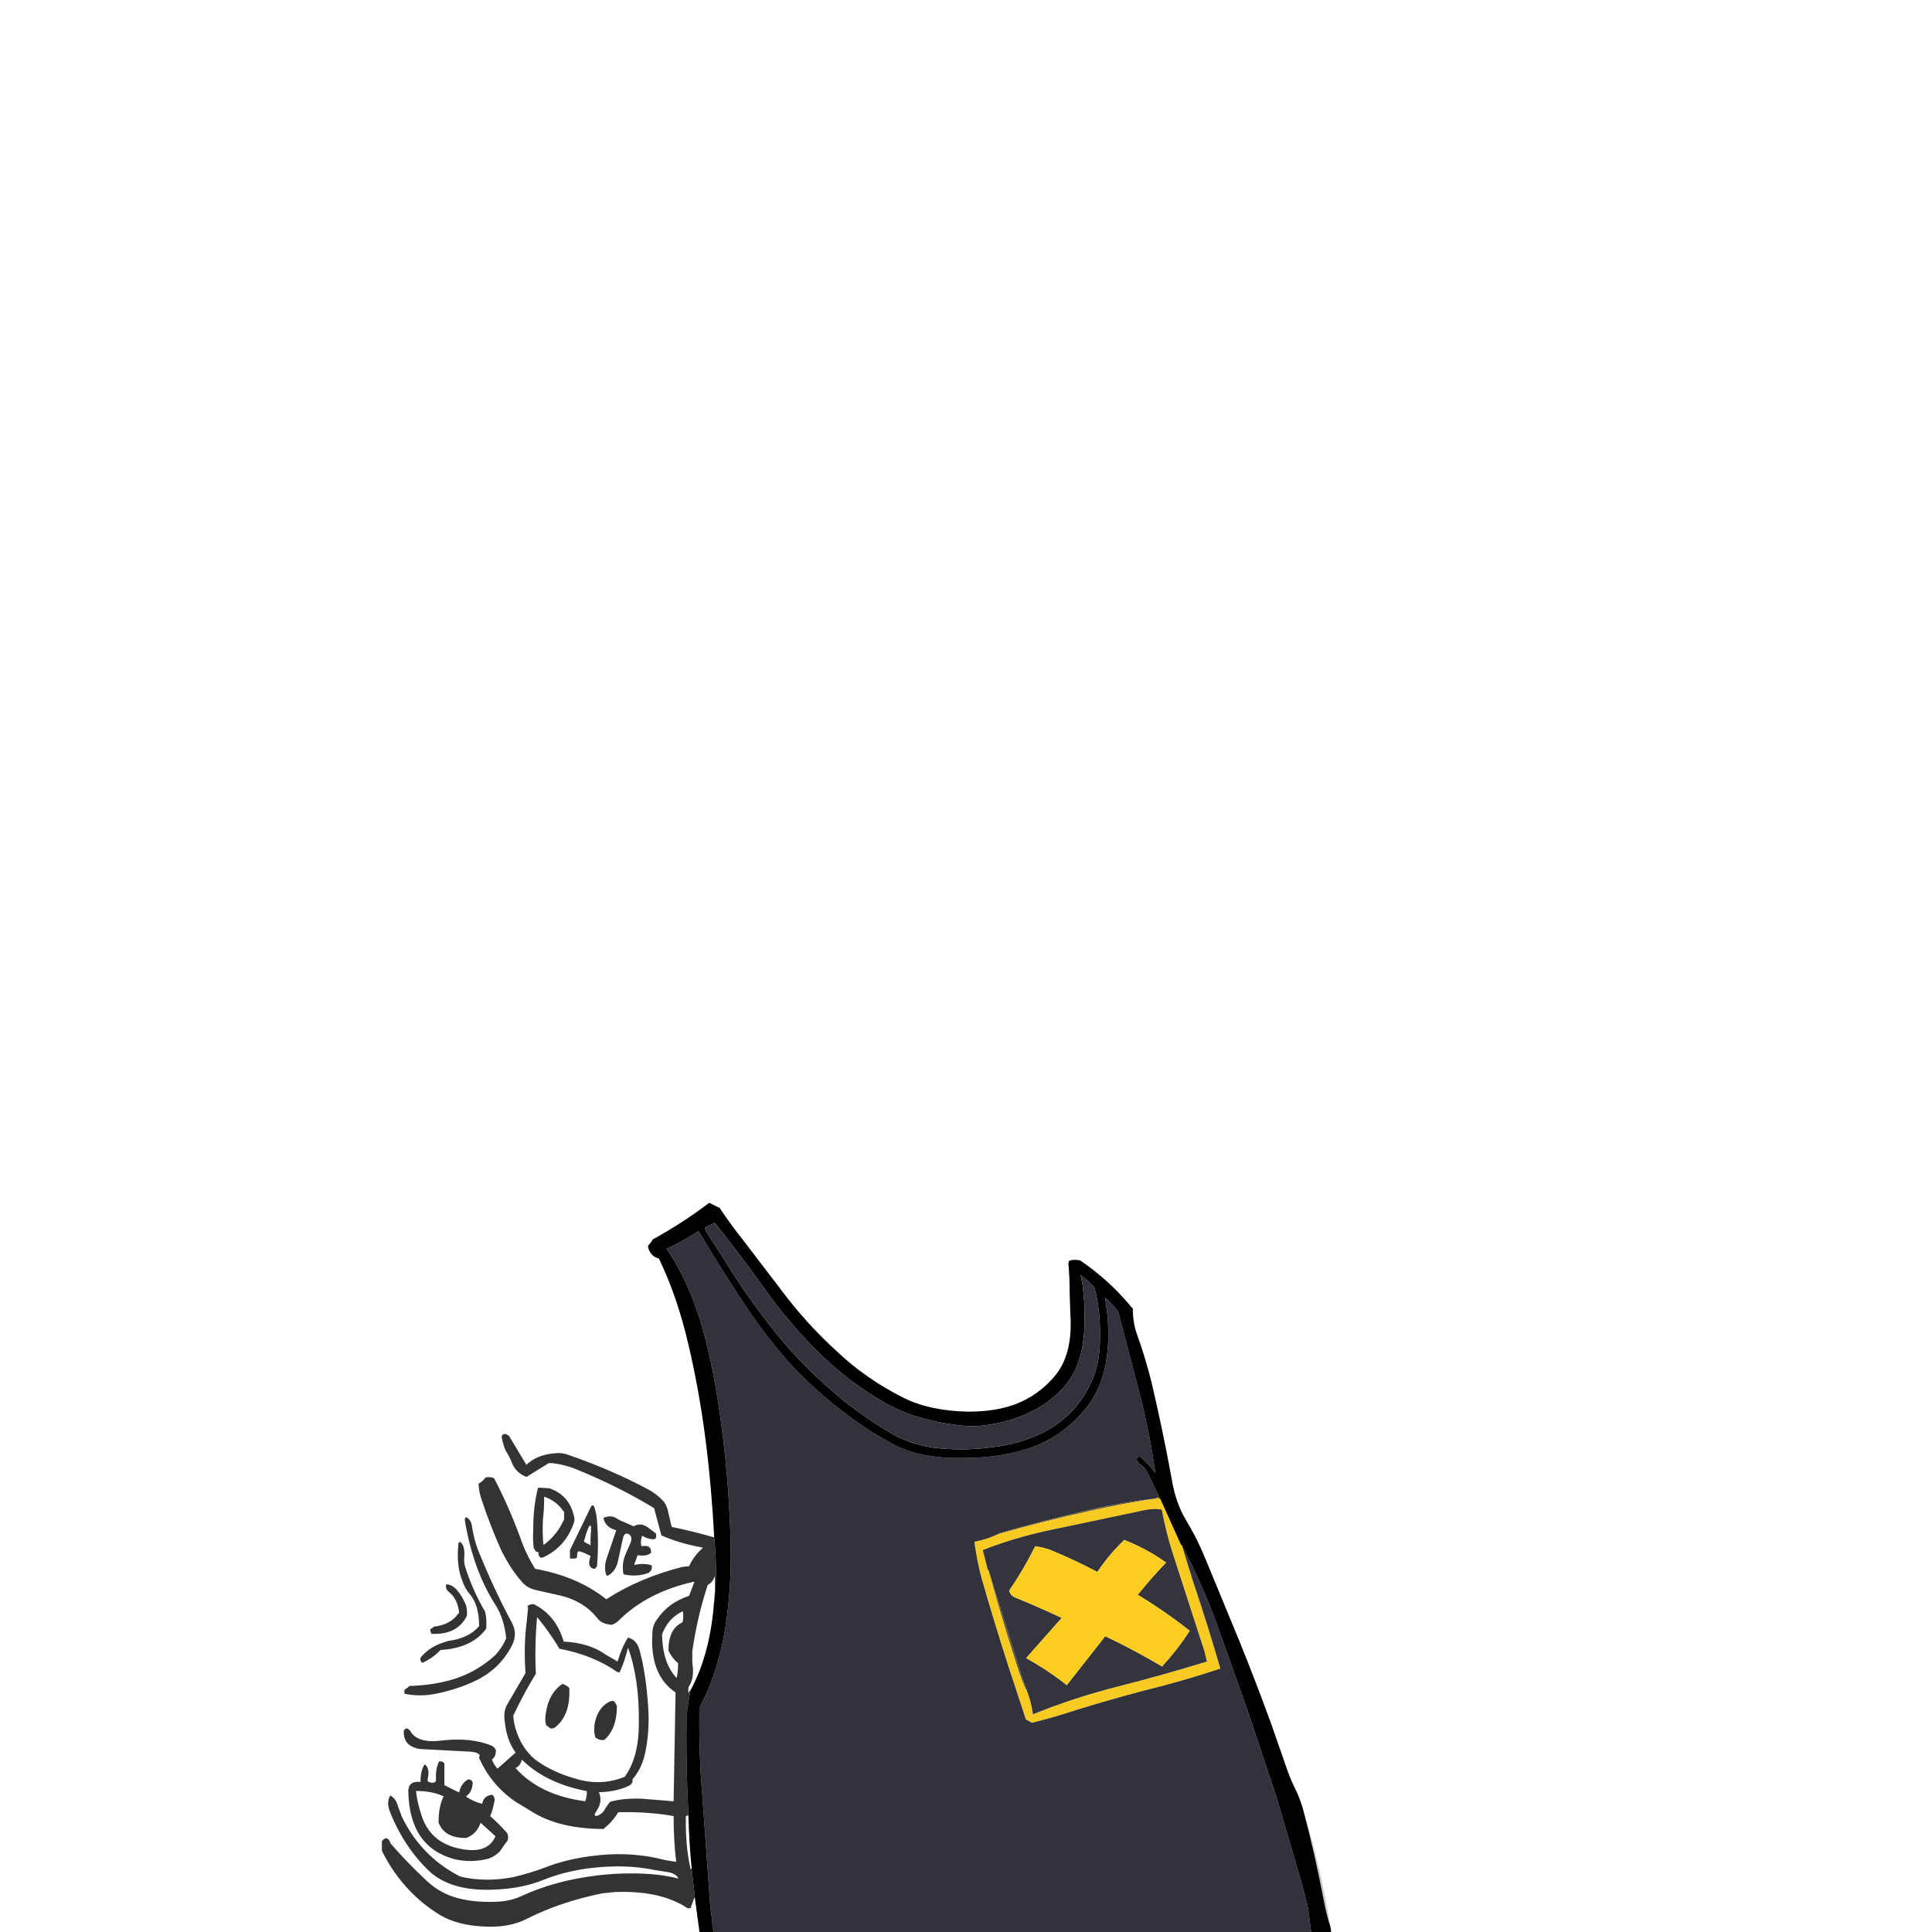 <svg xmlns="http://www.w3.org/2000/svg" xmlns:xlink="http://www.w3.org/1999/xlink" width="3000" height="3000" preserveAspectRatio="none"><defs><g id="a"><path fill="#333" d="M683 2735h-1q-6 11-5 29v1q-1 4-8 3-6-1-5-5 4-17-4-23h-1q-6 10-6 26v1q-18-2-19 13 1 88 72 107 26 6 53-1 10-4 17-11l9-13 2-2 1-2q2-5 0-10v-1q-13-15-27-27 3-5 7-24v-1q0-6-4-8h-1q-12 2-14 13v1q-13-3-25-11v-1q9-6 10-20v-1q-1-4-6-5h-1q-11 6-14 20h-1l-22-11v-33q-1-4-7-4m86 116v1q-12 27-53 19-50-9-63-57-5-15-7-33 25 0 42 8h1q-8 16-8 40v1q9 24 42 24h1q16-6 22-23h1l22 20m-58-380q-7-10-18-11-2 7 4 12 14 11 16 33h-1q-12 18-39 21v1l-5 3 1 5 1 2q40 2 55-28 1-14-4-22-4-9-10-16m10-55q1-17-7-22l-2 2q-4 34 6 59 4 12 12 21 14 17 14 49-16 19-48 23l-9 3q-21 7-34 23-1 4 1 6 1 3 4 1 15-7 26-19h1q48-3 70-33 1-13-1-23l-1-4q-19-32-31-70-2-7-1-16m216-59 1 4q5 12 19 15l-15 44q-5 15 0 27l3-1q12-7 15-24l7-32q2-11 9-8 7 4 3 14l-7 16q-7 15-4 32l2 1q20 4 38-3v-1q5-2 4-10l-2-1q-12-3-25 0v-1l5-14h1q14 2 20-4v-1q0-12-15-9-2-8 1-16h1q6 4 14 5h1q6 1 6-5 0-4-2-5l-12-9q-11-7-21-1l-16-7-7-3q-11-9-24-3m-10 4q-1-13-5-23-3-1-4 1l-33 68v13q12 1 11-3 0-7 2-8 3-1 19 7l-2 8q-1 12 9 12l3-4q3-35 0-71m-10 26v13q-3-3-5-3l-5-3v-2l1-2v-1q5-18 8-20 3-3 1 18m-64-76h-1l-15-1q-2 0-2 2-7 28-7 62v1q-1 16 1 30h1q1 5 6 5v1q0 6 4 8l4-1q34-16 47-53 2-5 0-12-8-32-38-42m-8 14v-1q20 7 30 23h1v12q-11 25-32 40v1q-2-18-1-39v-1q2-17 2-35m-121 31q-3 1-2 6 13 77 48 131 13 21 16 51-7 16-18 27-12 11-27 20-41 25-106 27v1l-7 5v6q24 5 49 0 34-7 61-20 38-18 57-55 9-18 0-35-29-54-53-114-6-16-9-35-1-11-9-15m66-127h-1q-4-4-9-1l-1 3q2 12 6 21 7 11 11 22 7 14 21 19h1l34-21h7q21 3 37 10 64 26 120 60v1l11 41 2 1q28 12 62 18v1q-13 11-21 28l-10 1q-67 17-118 50h-1q-44-35-110-47-14-22-23-48-18-49-41-93h-1q-4-2-11-1h-1q-4 6-11 10 1 15 6 28 12 36 27 70 14 31 35 55 8 9 21 12l40 9q35 9 55 34 7 10 23 11 6-2 10-6 45-45 118-61v1l-8 21q-33 11-50 37-7 9-7 22-4 64 36 91v1l-3 168-50-4q-29-1-49 5l-7 10q-4 9-14 12-4-1-2-4l3-5q9-14 3-28 31-1 50-12v-1q3-2 2-7 15-17 20-42 6-29 5-60-2-45-10-83l-4-16q-4-15-17-19h-1q-10 16-16 37l-19-11q-25-18-65-20v-1q-12-40-46-57h-1q-6 0-9 3l1 2-2 21q-5 38-2 81l-28 48q-7 11-4 29 3 28 17 47h-1l-27 24h-1q-5-6-8-13v-1q6-4 6-14-2-5-6-7-33-14-81-8-37 4-47-17h-1q-3-4-7 0l-1 1q-1 20 15 26 7 3 13 3l76 4q12 1 14 6-2 3 0 6 19 41 56 66l28 17q42 25 109 25v-1q13-10 22-25h1q46-1 85 6v1q0 37 4 70-16-2-31-6-48-10-100-3-40 5-73 18-24 9-50 15-43 8-81-1l-4-2q-58-31-87-91l-6-16q-3-12-12-17-6 10-1 24 22 56 62 94 35 32 104 28 41-2 73-15t71-18q56-7 103 3l19 3q12 2 16 9v1q-30-8-73-8-26 0-51 3-68 8-121 33-16 7-36 8-46 2-77-11-20-9-34-23-29-27-55-57v-1q-5-12-13-2v15q30 60 83 95 27 19 68 22 45 4 75-12 52-26 116-39l19-2q70-3 112 24 3 2 5 1 2 0 2-2l5-14h1v-1l-5-44q-2 1-2-1-8-36-7-81l3-1h1v-1q-4-74-3-152 2-21 6-40v-1h-1q-3 9-2-5 10-14 6-38v-18q8-55 24-103 8-4 11-14v-1q1 24-2 49v1q7-52 1-108v-1h-1q-31-9-65-16l-5-21q-2-12-8-19-10-11-23-18-58-31-125-54-10-4-24-2-26 3-41 18v-1l-27-45m185 330v-1q18 49 17 118 0 53-22 83-37 15-76 3-36-10-62-29-26-21-34-59l-1-10q16-34 35-65v-1q-2-44 2-87 19 23 34 48v1q53 10 90 36l4 1q8-17 13-38m53-20v-1q9-25 32-36v-1q2 8 0 17v1q-22 10-22 43v1q5 11 14 19h1q0 12-2 23h-1q-21-23-22-66m-227 207v-1q7-3 9-12h1q37 36 99 48h1q1 7-2 15v1q-70-9-108-51m83-124v-1q-4-4-10-6h-1q-22 15-26 49v1q-1 8 1 13v1l7 5h2l4-1q25-19 23-61m74 26h-1q-1-5-5-7l-5 1q-20 10-24 37v1q-1 9 1 16v1q4 5 13 5h1q20-17 20-54Z"/><path fill-opacity=".2" d="M2059 2952q-15-76-36-144 19 71 33 145 4 21 10 39l-7-40Z"/><path fill="#716334" d="M1794 2327q-53 6-100 17-74 17-143 37v1q70-20 143-36 49-11 100-19Z"/><path fill="#F9CA21" d="M1802 2328h-1q-2-4-7-1-51 8-100 19-73 16-143 36h-1q-19 9-37 12 4 30 11 56 20 70 42 138l27 82 9 5h1q36-9 69-20 52-16 105-30 61-15 118-34-20-69-43-137l-17-55h-1l-32-71m-25 17q13-3 27-1 7 38 18 71l44 136q5 14 8 29-68 21-139 39-70 18-131 43-3-21-10-38v-1q-2 0-2-2-9-21-16-45-22-68-41-138h-1l-8-31q48-19 104-31l147-31Z"/><path fill="#5C5337" d="M1592 2621q0 2 2 2-9-23-16-48l-43-137q19 70 41 138 7 24 16 45Z"/><path fill="#33343C" d="M1804 2344q-14-2-27 1l-147 31q-56 12-104 31l8 31h1l43 137q7 25 16 48v1q7 17 10 38 61-25 131-43 71-18 139-39-3-15-8-29l-44-136q-11-33-18-71m6 82h1q-23 24-44 50h-1q43 26 81 56v1q-19 29-42 54v1q-42-25-88-47h-1l-59 75v1q-29-23-63-42v-1l54-61v-1q-36-17-73-32-6-3-8-10 22-32 40-68v-1q15 2 27 7 36 15 70 33 18-27 41-49v-1q36 14 65 35Z"/><path fill="#FDCE21" d="M1811 2426h-1q-29-21-65-35v1q-23 22-41 49-34-18-70-33-12-5-27-7v1q-18 36-40 68 2 7 8 10 37 15 73 32v1l-54 61v1q34 19 63 42v-1l59-75h1q46 22 88 47v-1q23-25 42-54v-1q-38-30-81-56h1q21-26 44-50Z"/><path fill-opacity="0" d="M1069 2819h-1l-3 1q-1 45 7 81 0 2 2 1v-1q-4-39-5-82Z"/><path fill="#32323C" d="M1085 1912h-1q-23 15-49 27 36 53 56 124 19 69 29 149 11 79 14 166 4 91-11 168-12 59-37 106-1 74 5 141v1l12 167 3 22q0 9 2 16v1h928l-5-38-9-36-40-136-45-135-47-132q-24-65-55-124l17 55q23 68 43 137-57 19-118 34-53 14-105 30-33 11-69 20h-1l-9-5-27-82q-22-68-42-138-7-26-11-56 18-3 37-12h1v-1q69-20 143-37 47-11 100-17 5-3 7 1h1l-21-43q-4-7-10-11-8-6-5-11 3-2 6 0 12 11 22 24-8-57-21-110l-37-142h-1q-8-11-19-20l2 15 2 16q7 91-34 141-20 25-48 43-54 34-144 34-68 1-110-23-30-16-56-35-52-37-96-83-43-47-78-101-36-54-69-110Z"/><path d="M1117 1875h-1l-14-7h-1q-41 31-88 57v1l-7 9q3 15 16 19h1q29 60 46 134 17 72 27 151 9 71 13 148v1q6 56-1 108v1q-7 75-36 128v1q-4 19-6 40-1 78 3 152v1q1 43 5 82v1l5 44v1l7 52v1h22v-1q-2-7-2-16l-3-22-12-167v-1q-6-67-5-141 25-47 37-106 15-77 11-168-3-87-14-166-10-80-29-149-20-71-56-124 26-12 49-27h1q33 56 69 110 35 54 78 101 44 46 96 83 26 19 56 35 42 24 110 23 90 0 144-34 28-18 48-43 41-50 34-141l-2-16-2-15q11 9 19 20h1l37 142q13 53 21 110-10-13-22-24-3-2-6 0-3 5 5 11 6 4 10 11l21 43 32 71h1q31 59 55 124l47 132 45 135 40 136 9 36 5 38h31v-1l-1-7q-6-18-10-39-14-74-33-145-5-17-13-33-7-14-13-32l-23-66q-24-66-50-130l-52-126q-13-32-30-60t-23-67q-14-76-31-148-9-36-21-70-8-20-8-45h-1q-35-43-81-74h-1q-10-2-16 1l-1 4q2 21 2 46l1 31q4 58-19 91-19 26-48 42-36 20-91 20-59-1-100-21-60-30-106-74-47-43-85-94l-58-76q-20-25-38-52m-20 38q-2-3-2-7l14-7h1q40 50 77 102t82 97q45 45 101 78 49 29 118 37 21 3 43 0 77-11 120-58 32-35 33-99 1-33-3-61l-3-15q11 8 20 18h1q10 35 9 80 0 38-12 65-27 62-91 88-32 13-71 17-42 5-84 0-39-6-67-23-56-33-103-76-47-42-86-93-39-50-73-106l-24-37Z"/><path fill="#31323C" d="M1095 1906q0 4 2 7l24 37q34 56 73 106 39 51 86 93 47 43 103 76 28 17 67 23 42 5 84 0 39-4 71-17 64-26 91-88 12-27 12-65 1-45-9-80h-1q-9-10-20-18l3 15q4 28 3 61-1 64-33 99-43 47-120 58-22 3-43 0-69-8-118-37-56-33-101-78t-82-97q-37-52-77-102h-1l-14 7Z"/></g></defs><use xlink:href="#a"/></svg>